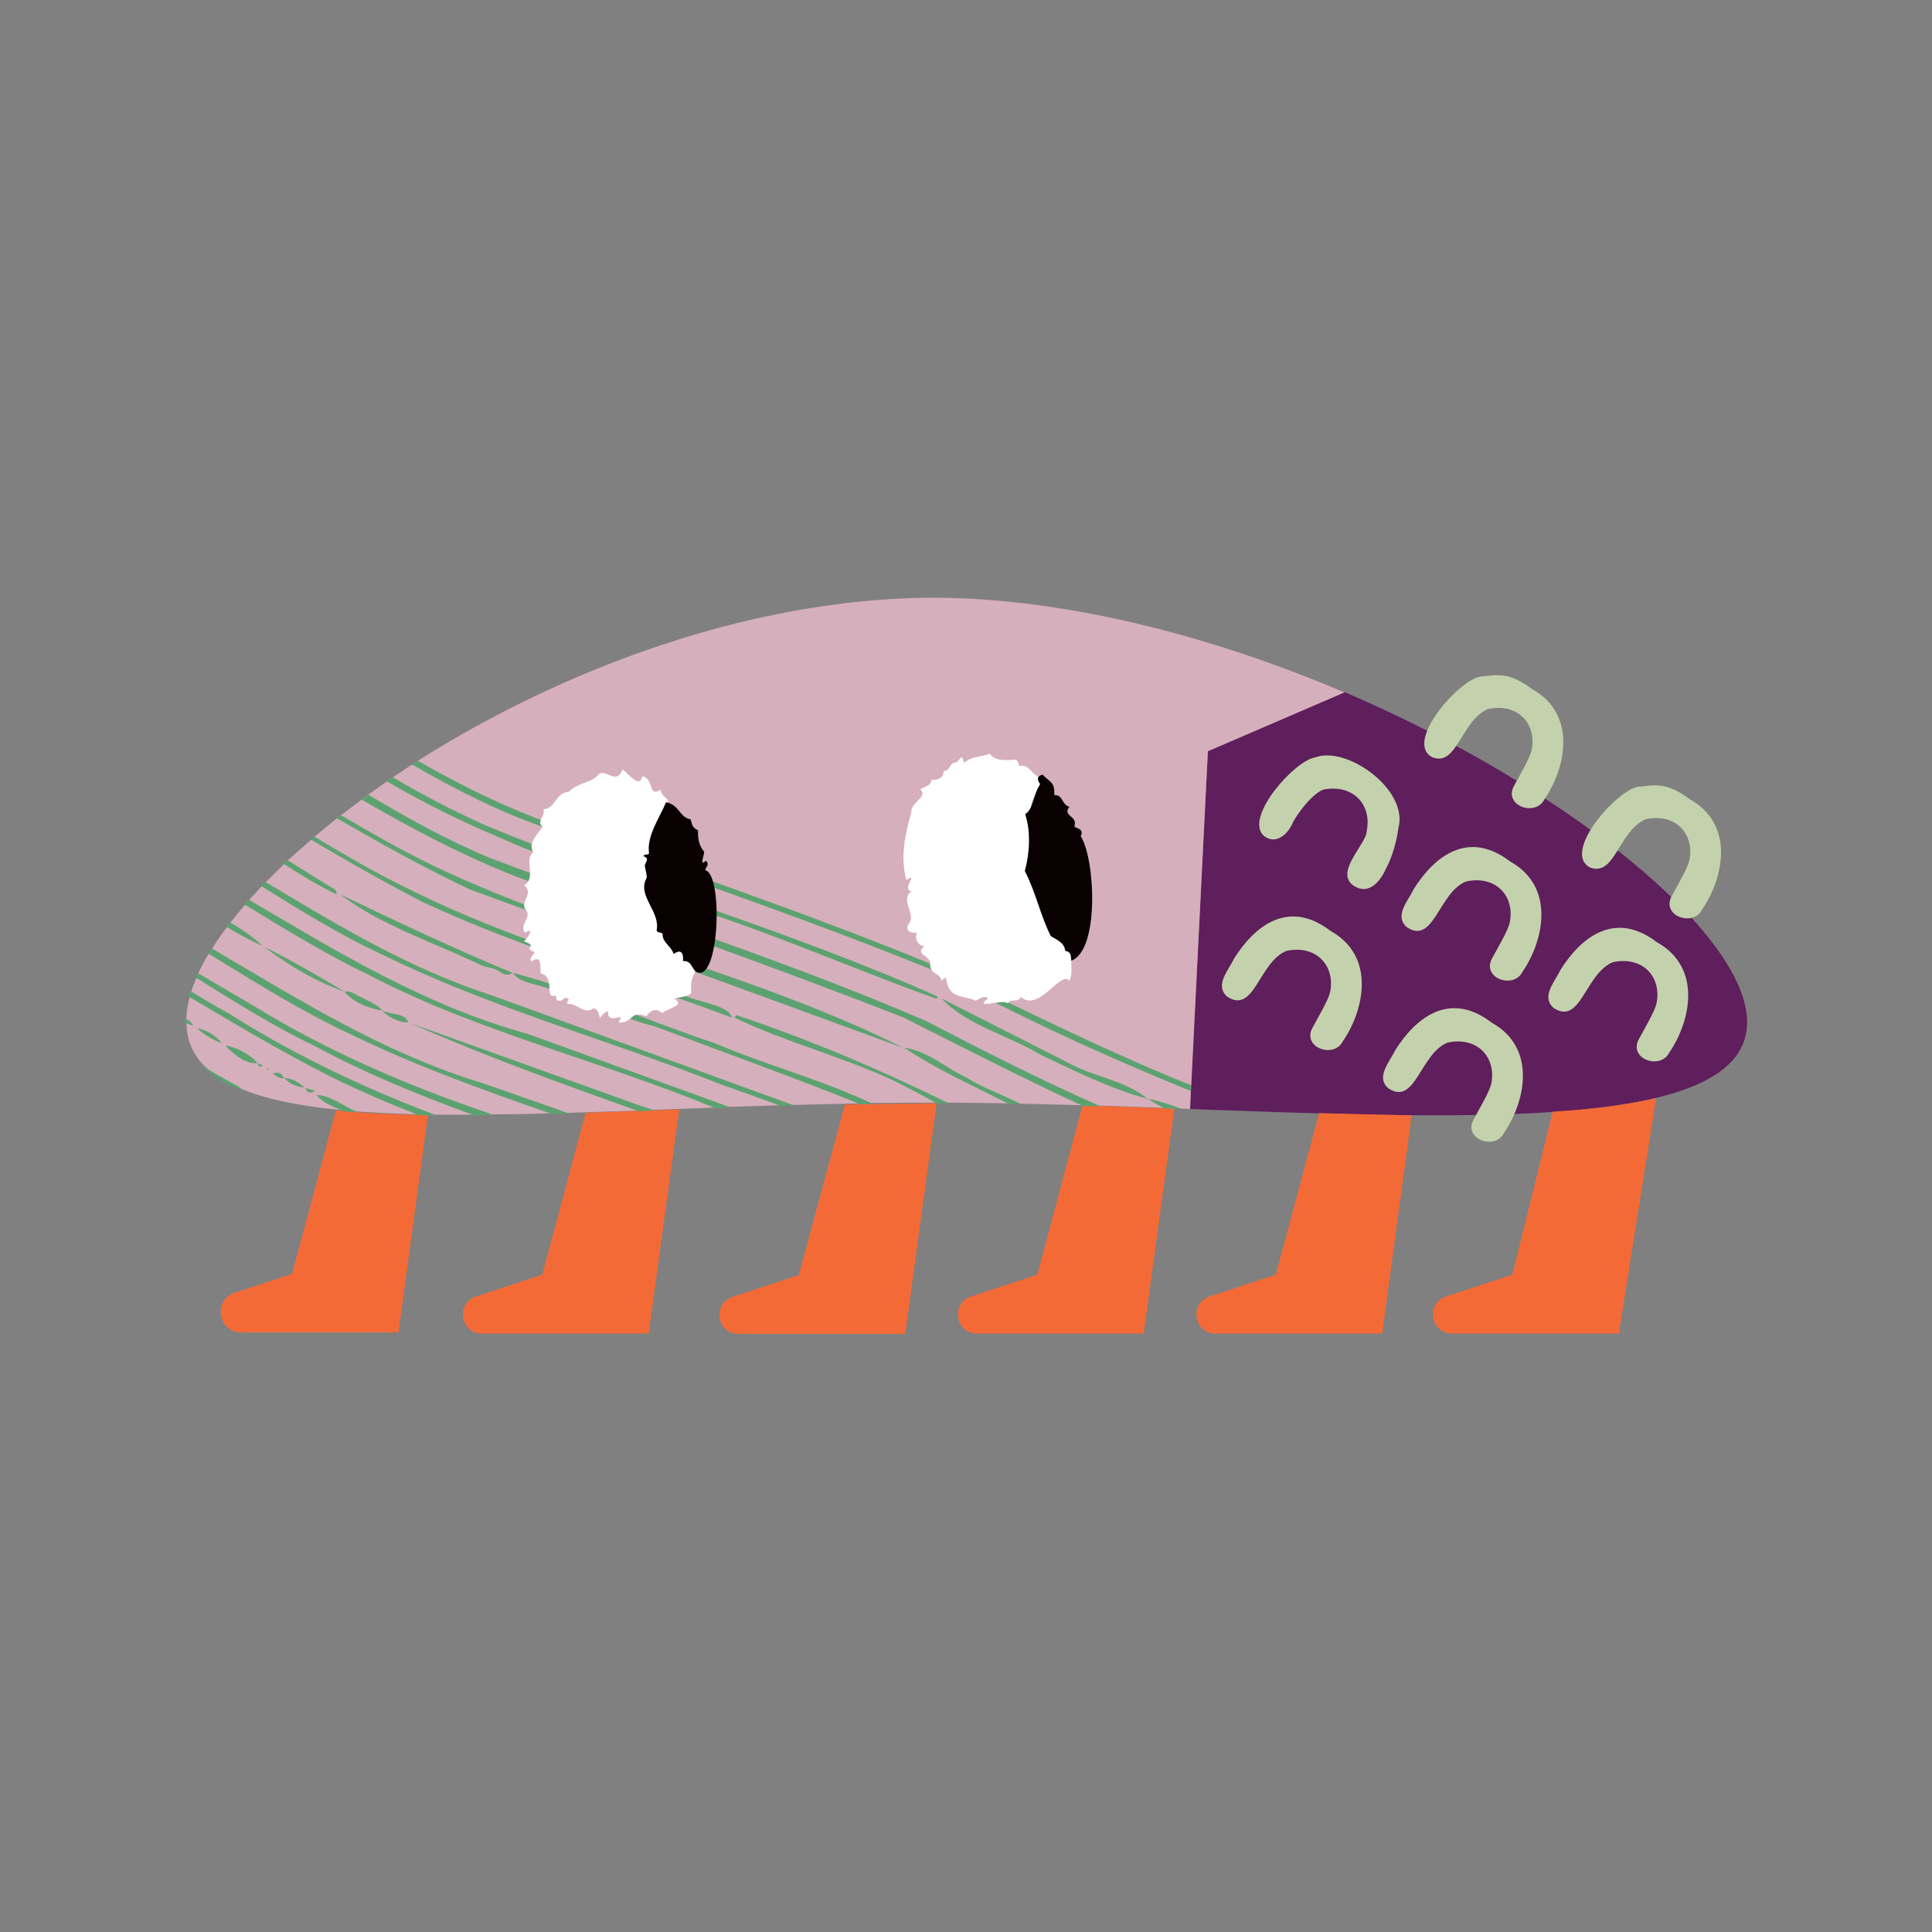 <svg xmlns="http://www.w3.org/2000/svg" xmlns:xlink="http://www.w3.org/1999/xlink" viewBox="0 0 512 512" xmlns:v="https://vecta.io/nano"><rect x="0" y="0" width="512" height="512" fill="#808080" stroke="none"/><path d="M463,270.9c0,28.6-70.8,25.8-147.7,23l4.8-94.9l36.2-15.6C415.6,208.8,463,247.6,463,270.9z" fill="#5f1e5c"/><path d="M356.3 183.5l-36.2 15.6-4.4 88.4-.1 1.5h0l-.2 4.9c-.7 0-1.4-.1-2-.1h0l-4.6-.2h0l-16.9-.6-4.7-.1-16.4-.4h0c-1.1 0-2.3-.1-3.4-.1l-15.7-.2h-3.2-.8l-16.3.1h0l-3.3.1-17.2.4-3.7.1-13.2.4-4.1.2-16 .6-4.2.2-18.5.6-4.7.1a412.57 412.57 0 0 1-15.5.3l-4.9.1h-10c-1.6 0-3.2-.1-4.8-.1-5.6-.1-10.9-.4-15.9-.7l-3.6-.3c-10.8-1-20-2.6-27-5.4-4.7-1.8-8.3-4-11-6.8-2.9-3.1-4.4-6.8-4.4-11.4v-.1-.9c.1-1.9.4-3.8 1-5.8.1-.5.3-1 .4-1.5.4-1.2.9-2.4 1.4-3.6.2-.4.3-.8.5-1.2.8-1.7 1.7-3.4 2.8-5.1.3-.5.6-.9.9-1.4 1.2-1.9 2.5-3.8 4-5.7l.9-1.2c1.2-1.5 2.5-3.1 3.9-4.7.4-.4.7-.9 1.1-1.3l3.3-3.6c.3-.4.7-.7 1.1-1.1l4.9-4.8 1-1 6.1-5.4c.3-.3.6-.5.9-.8l6-4.9c.4-.3.7-.6 1.1-.8l5.5-4.2c.6-.4 1.2-.9 1.8-1.3l4.8-3.4c.5-.4 1.1-.7 1.6-1.1 1.7-1.1 3.4-2.3 5.2-3.4l1.5-1c37.6-23.8 87.8-43 136.8-43 35.3.2 73.9 10.4 108.4 25.1z" fill="#d6afbc"/><path d="M438.9 291l-9.9 62.4h-44.2c-5.7 0-7-8-1.6-9.8l17.6-5.8 10.7-43.2c10.4-.6 19.7-1.8 27.4-3.6zm-64.8 4.6l-7.8 57.8h-44.2c-5.7 0-7-8-1.6-9.8l17.6-5.8 11.5-42.8 24.5.6zm-62.9-1.8l-8.1 59.6h-44.2c-5.7 0-7-8-1.6-9.8l17.6-5.8 12-44.9 24.3.9zm-63-1.4l-8.3 61.1h-44.2c-5.7 0-7-8-1.6-9.8l17.6-5.8 12.2-45.2 23.6-.3h.7zM180 294l-8.1 59.4h-44.2c-5.7 0-7-8-1.6-9.8l17.6-5.8 11.5-42.9 24.8-.9zm-66.6 1.5l-7.8 57.6H63.9c-6.1 0-7.5-8.6-1.7-10.5l15.2-5L89 294.3c7.4.7 15.6 1.1 24.4 1.2z" fill="#f46a37"/><g fill="#c3d2ac"><path d="M405.9 198.8c-.5 2.2-3.1 6.5-4.8 9.7-2.5 5.1 5.9 8 8.2 3.3 5.5-8 8.9-22.4-3.3-29.2-6.3-4.7-9.4-3.7-13.6-3.3-5.5.6-20.5 17.4-12.8 21.4 6.6 2.5 7.5-9.6 14.7-12.8 7.9-1.7 13 3.9 11.6 10.9z"/><use xlink:href="#B"/><path d="M362.2 220.2c0 3.5-9 11.2-3.2 14.7 3.9 2.3 6.9-1.5 8.3-4.7.8-1.4 2.6-5.5 3.3-10.8 2.7-10.1-13.6-21.8-22-18.7-5.5.8-18.8 15.8-13.8 20.7 3.3 2.8 6.7-.5 7.9-3.6.9-1.6 4.2-6.7 7.8-8.5 8-1.7 13.1 3.9 11.7 10.9z"/><use xlink:href="#C"/><use xlink:href="#C" x="-42.7" y="-24.3"/><path d="M447.7 228c-.5 2.2-3.1 6.5-4.8 9.7-2.5 5.1 5.9 8 8.2 3.3 5.5-8 8.9-22.4-3.3-29.2-6.3-4.7-9.4-3.7-13.6-3.3-5.5.6-20.5 17.4-12.8 21.4 6.6 2.5 7.5-9.6 14.7-12.8 7.9-1.7 13 3.8 11.6 10.9z"/><use xlink:href="#B" x="38.9" y="21.4"/></g><g fill="#5ca270"><path d="M291.7 293.2l-4.7-.1c-16.1-7.4-31.9-15.6-47.7-23.5-28.9-11.3-58.1-21.8-87.4-32.2-20-5.7-38.2-15.2-56.1-25.5.6-.4 1.2-.9 1.8-1.3 10.4 6.2 21 12.1 32.1 16.7 38.5 14.7 77.9 26.9 115.8 43.3 15.2 7.9 30.5 15.7 46.2 22.6zm-161.1 2.3l-4.9.1c-14.5-5.3-28.8-11.1-42.5-18.5-10.9-5.2-21.1-11.7-31.4-18.1.2-.4.3-.8.5-1.2l15.5 9.1c19.4 11.9 40.5 20.9 62 28.2.3.3.5.3.8.4zm20.3-.4l-4.7.1c-18.4-6.4-36.8-13-54.3-21.6-12.8-6-24.7-13.6-36.7-20.9.3-.5.6-.9.9-1.4 23.2 13.7 46 28 72 35.8l22.8 8zm-35.2.5c-1.6 0-3.2-.1-4.8-.1-7.9-3.1-15.7-6.4-23.3-10.2-12.9-6.5-25.2-13.9-37.6-21.2.1-.5.3-1 .4-1.5 3.6 2.2 7.1 4.3 10.6 6.2 17.2 10.9 35.7 19.6 54.7 26.8zm78-2.1l-4.1.2c-30.3-12.6-62.7-20.1-91.8-35.3-11.4-5.5-22.2-12.1-33-18.7.4-.4.7-.9 1.1-1.3 23.6 13.9 47 28.2 73.7 35.5l54.1 19.6zm121.9-5.9l-.1 1.5c-22.8-9.3-45.3-19.5-66.8-31.4-34-13.9-68.7-25.6-103.2-38-12.8-4.3-24.7-10.4-36.3-17.1l1.5-1c12.1 6.9 24.6 13.1 37.8 17.5 32.3 11.8 64.8 22.7 96.6 35.7 23.4 11.5 46.5 23.1 70.5 32.8zm-105 5.4l-3.7.1c-5.2-2-10.5-3.8-15.8-5.7-29.7-11.8-60.6-20.1-89.3-34.2-11.4-5.2-22-11.8-32.6-18.4.3-.4.7-.7 1.1-1.1 19.3 11.6 38.6 23.2 60.1 30.1l80.2 29.2zm-96-63.7c40.1 19.2 85.7 28.7 124.8 48.4l-114.9-42c-12.1-5.7-23.7-12.2-35.3-18.9.4-.3.7-.6 1.1-.8 8 4.7 16 9.3 24.3 13.3z"/><path d="M239.6 277.8h0c-.1 0-.2-.1-.2-.1.1 0 .2 0 .2.1zm8.9-13.7l-.3.6c-24.3-8.7-48.3-19.6-73-26.6-13.5-6.5-28.5-9.5-42-15.8-10.6-4.4-20.9-9.5-30.8-15.3.5-.4 1.1-.7 1.6-1.1 7.8 4.7 15.9 8.8 24.1 12.6 39.8 16.5 81.3 28.1 120.4 45.6zm-54.5 5.6c-27.3-10.3-55.5-18.3-81.9-30.6-10.1-5.2-20-10.9-29.9-16.7.3-.3.6-.5.9-.8 7.7 4.6 15.3 9.1 23.2 13 24 12.2 49.7 20.1 75 29.1 3.5 2 11.6 2.4 12.7 6zm-58.2-11.9h0zm95.4 34.7l-3.3.1c-17.9-7.2-36.3-13.8-54.4-20.6-9.4-2.3-17.7-7.3-27.1-9.6-3.2-1.6-8.5-1.6-10.5-4.6 18.1 4.8 35.5 12.7 53.4 18.6 13.5 5.8 28.5 9.7 41.9 16.1zm-57.7 1.8l-4.2.2c-20.5-7.3-41-14.7-60.7-23.4l61.3 22c1.2.3 2.4.8 3.6 1.2zm-109.1-5.2c-4.7-1.8-8.3-4-11-6.8 2.9 1.8 5.8 3.5 8.8 5.1.8.4 1.6.8 2.2 1.7zm187.1 3.3h-3.2c-3.9-2.1-7.7-4.2-11.6-6.1-13.6-6.3-28.5-10.1-42-16.6.1-.2.3-.5.4-.7 19.5 6.5 38.2 14.5 56.4 23.4z"/><path d="M304.1 291.2c-9.9-2.7-19.1-7.3-28.4-11.7-8.4-5.1-19.4-7.7-26.2-14.9l33.1 16.8c6.8 3.9 15.4 4.8 21.5 9.8h0zm-168.3-33.4c-1.2 1-2.5.3-3.4-.3-1.6-1.2-3.6-1-5.3-1.9-12.3-5.9-26.2-10.4-37-18.6 14.8 7.1 30.2 14.4 45.7 20.8h0z"/><path d="M89.2 237c-4.9-2.3-9.5-5.2-14.1-8.1l1-1 11.6 7.2c.8.4 1.6.7 1.5 1.9zm214.9 54.2s0 .1 0 0c0 .1 0 .1 0 0h0zm9.2 2.7l-4.6-.2c-1.6-.7-3.1-1.6-4.5-2.5 3.1.6 6.1 1.6 9.1 2.7zm-73.7-16.1h0 0 0zm31 14.8c-1.1 0-2.3-.1-3.4-.1-9.3-4.8-18.9-9-27.5-14.8 6.1.7 11 5.4 16.5 7.9 4.4 2.8 9.7 4.6 14.4 7zm-201-41.9a88.19 88.19 0 0 1-9.6-5.1l.9-1.2c3.1 1.8 6.1 3.8 8.7 6.3zm21.7 12.1c-7.5-2.6-14.8-7-21.2-11.8 7.1 3.4 14.3 7.7 21.2 11.8h0zm3.6 32l-3.6-.3c-2.9-1.1-5.7-2.2-7.4-4.3 3.6 0 7.4 3.1 11 4.6z"/><path d="M101.3 267.8c-3.5-.5-7.8-2.2-10-5h0c1.6-.4 2.8.8 4.1 1.3 2 1.1 4.4 1.9 5.9 3.7h0zm-33 13.9c-3.1.5-6.7-2.5-8.6-4.7 3.3.7 6.5 2.4 8.6 4.7h0z"/><path d="M101.3 267.8c2.1 1.1 6.1.6 6.9 3.1-2.2.2-5.4-1.3-6.9-3.1h0zm-49 4.7c2.1.2 5.4 2.3 6.4 3.9-1.4-.3-5.3-2.6-6.4-3.9zm28.5 15.7c-2.1-.1-4-1-5.5-2.5h0c2.3 0 3.9 1.3 5.5 2.5h0zm-29.6-16.4c-.9-.2-1.6-.5-2.2-1v-.9c1 .4 1.7.9 2.2 1.9z"/><path d="M75.3 285.8c-1.2 0-2.1-.5-3-1.4 2-.2 2-.2 3 1.4h0zm5.5 2.5l2.8.8c-1.8.7-1.8.7-2.8-.8h0zm-12.5-6.5c.4.2.8.3 1.4.5-1.1.8-1.2 0-1.4-.5h0zm2.8 1.7c-.1 0-.3.1-.4.1 0-.2 0-.5.3-.5.1.1.1.2.1.4zm252.3 10.8c0 .1-.1.1-.1.2-.1-.1-.1-.3 0-.4 0 0 .1.1.1.2z"/></g><path d="M283.9 254.6c0 1.8.3 3.6-.5 5.3-2.4-2.8-8 8.5-12.9 4.3-.6 1.7-2.7.2-3.4 1.7-1.2-1.3-9.3 1.8-5.3-1.3-1.2-.9-2.1.1-3.2.6-3.8-1.7-7.1-.3-7.9-6-.8-.2-.7.5-1.2.7-.3-2.1-3-1.6-3-4.3.4-2.5-4.3-2.5-1.6-4.8-1.6-.2-2.6-2-1.9-3.6-1.9.2-3.5-.7-1.9-2.8 1.4-2.2-2.6-6.3.5-8.2-3-.5 2.2-5.2-1.4-3-1.6-5.9-.5-11.6 1.3-17.9-.2-2.8 4.5-3.9 2.4-6.1 1-.8 2.7-.7 2.9-2.5 1.6 0 3.2-.3 3.3-2.4 1.6.2 1.5-2.1 3-2.2.6 0 1.1-.9 1.6-1.4.8.1.3 1 .9 1.4 1.9-1.8 4.7-1.4 6.7-2.4 1.2 2.1 4.6 1.8 6.8 1.6 1 .4.6 1.2 1.1 1.7 2.4-.6 3.1 2 4.9 2.8 1.6 3.4-2.5 5.5-1.8 9-.4.7-1.3.1-1.6 1 1.5 4.4 1.2 10.3-.1 15 3 5.9 4.1 11.8 6.9 17.3 1.9 1.1 3.5 1.8 3.8 3.9 1.6.1 1.5 1.3 1.6 2.6zm-99.6 2.8c-3.2 6 2.1 5.9-5.7 7.2 3.3 2-1.5 2.4-3.1 3.9-1.9-1.7-3.2-.5-4.2.8-4.7-1.6-3 1.7-7.4 1.7 2.2-3.6-2.9 1.3-2.8-3.1-.9.4-1.5 1-2.1 1.9-.4-1.2-.4-2.3-1.7-2.6-2.5 1.9-4.4-1.5-6.8-1.1-.6-.6.3-.9.2-1.3-1.1-1.2-1.6.8-2.5.4-1.1 0-.6-1-1-1.4-3.1 1.1.1-5-3.9-5.8-.2-1.9.3-5.2-2.4-3.2-1.1-1.2 1.2-1.8.6-2.6-3.2-1 1.4-1.4-2.6-2.7.8-.8 3.1-4 .3-2.4-.2 0-.3-.1-.3-.3-1-2.1 2-3.6.5-5.6-1.9-2.1 2.3-4.3-.5-6.6 3.4-2-.2-6.7 2.4-8.7-1.3-2.7.7-4.1 2.5-6.8-1.8-1.5.9-2.9.2-4.6 3.3-.3 3.4-4.6 6.6-4.6 3-2.8 6-2.2 8.3-4.9 2-.9 4.6 3 6.1-1.1 1.5 1.1 4.6 5.3 5.2 1.8 3.2.6 1.5 5.8 4.8 3.6.5 2.7 3.8 1.9.7 5.3-.5 3.9-4.4 7.4-3.3 11.5-.3.8-1.2 0-1.5.8 2 .6.2 1.7.4 2.7.2 1.1.7 2.8.4 3.2-2.5 4.6 3.7 8.8 2.7 13.8.4.8 1.2.3 1.6.9-.2 2.4 2.3 3.3 2.9 5.3 2-1.5 2.7-.1 2.5 1.9 1.7-.2 1.9 1.7 2.9 2.7z" fill="#fff"/><path d="M184.3 257.4c-1-1-1.2-2.9-3.3-2.7.2-2-.5-3.4-2.5-1.9-.6-2.1-3-3-2.9-5.3-.4-.6-1.2-.1-1.6-.9 1.1-5-5.2-9.2-2.7-13.8.3-.4-.2-2.1-.4-3.2-.2-.9 1.6-2.1-.4-2.7.4-.8 1.3-.1 1.5-.8-.7-4.6 2.9-9.5 4.5-13.5 3.6.7 3.6 4.1 6.5 4.5.6 1.7.2 1.9 2 3-.1 2 .2 4 1.6 5.6.1.8-1.4 4.1.5 2.4 1.1 1.2-.2 1.7-.2 2.5 4.9 1.2 3.7 31-2.6 26.8zm99.6-2.8c-.1-1.3 0-2.4-1.6-2.6-.2-2.1-1.9-2.8-3.8-3.9-2.8-5.5-3.9-11.4-6.9-17.3 1.3-4.7 1.6-10.5.1-15 2.3-1.6 2-5.2 4-8-.7-.8-1.2-2.1.6-2.5 2.2 2.2 3.2 1.9 3.1 5.4 2.4-.1 1.9 2.6 4 3.1-2 2.6 2.4 2.3 1.3 5.3 1 .5 2.6.7 1.7 2.5 3.8 5.8 5.1 30.2-2.5 33z" fill="#090101"/><defs ><path id="B" d="M400.1 244.5c-.5 2.2-3.1 6.5-4.8 9.7-2.5 5.1 5.9 8 8.2 3.3 5.5-8 8.9-22.4-3.3-29.2-11.1-8.5-20.1-1.4-25.6 7.4-1.4 3-5.2 7-1.8 10 7.2 4.8 8.4-9.1 15.7-12.1 7.9-1.7 13 3.8 11.6 10.9z"/><path id="C" d="M395.2 287.2c-.5 2.2-3.1 6.5-4.8 9.7-2.5 5.1 5.9 8 8.2 3.3 5.5-8 8.9-22.4-3.3-29.2-11.1-8.5-20.1-1.4-25.6 7.4-1.4 3-5.2 7-1.8 10 7.2 4.8 8.4-9.1 15.7-12.1 7.9-1.7 13 3.9 11.6 10.9z"/></defs></svg>